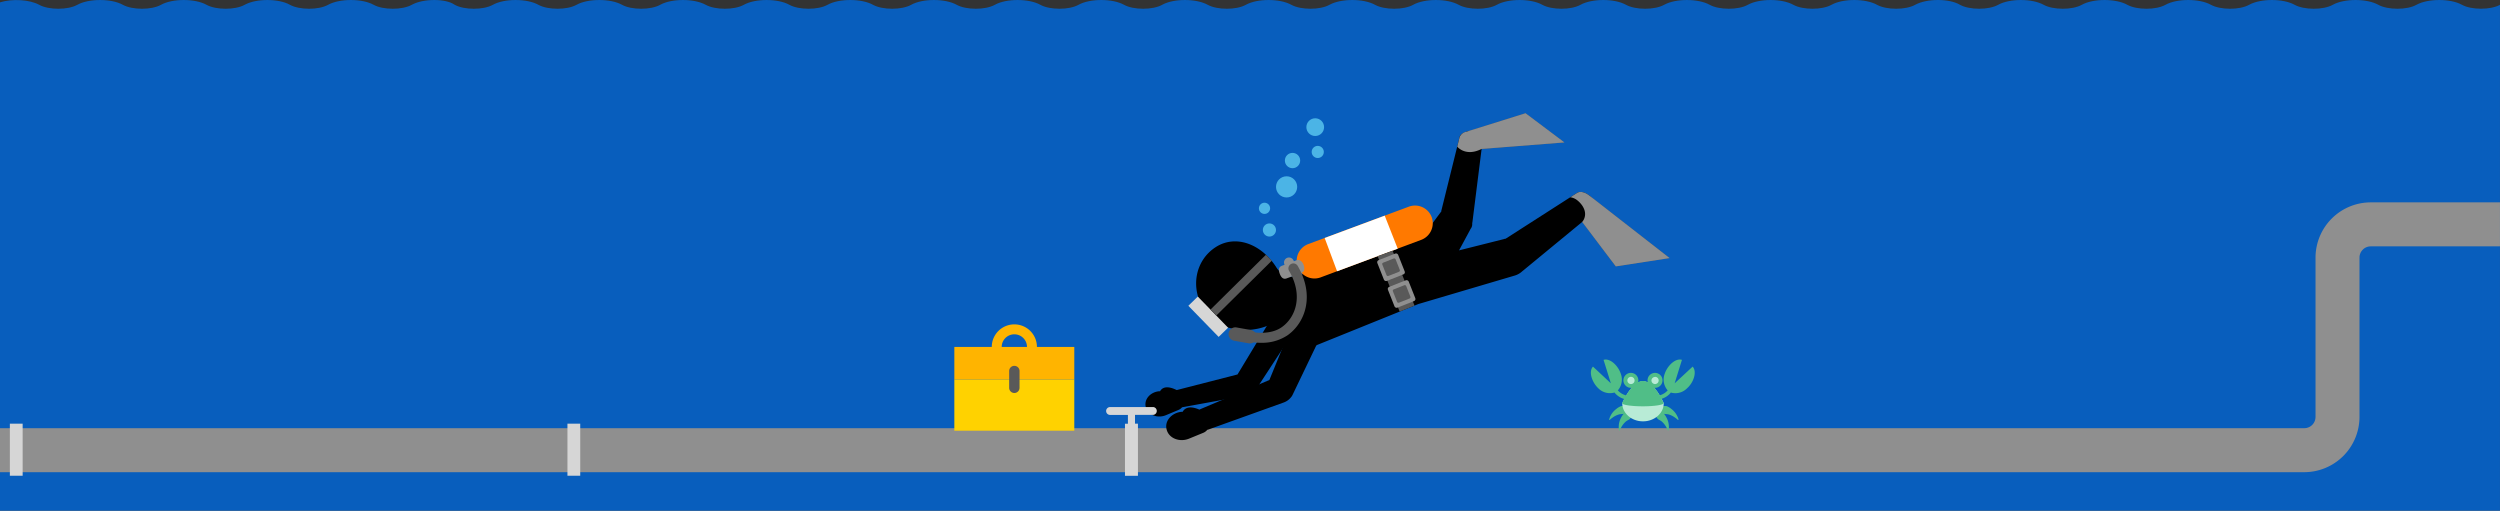 <svg id="Calque_1" data-name="Calque 1" xmlns="http://www.w3.org/2000/svg" viewBox="0 0 852.42 174.12"><rect x="0" y="0" width="852.42" height="174.12" fill="#333333" stroke="none"/><defs><style>.cls-1{fill:none}.cls-2{fill:#4bb4e6}.cls-3{fill:#085ebd}.cls-4{fill:#595959}.cls-5{fill:#8f8f8f}.cls-6{fill:#ffd200}.cls-7{fill:#ffb400}.cls-8{fill:#ff7900}.cls-9{fill:#d6d6d6}.cls-10{fill:#fff}.cls-11{fill:#50be87}.cls-12{fill:#b8ebd6}</style></defs><title>cables_internet</title><path class="cls-1" d="M311.27 1.64z"/><path class="cls-2" d="M311.27 1.64z"/><path class="cls-3" d="M839.46 1.64c-3.92-2.18-11.61-2.18-15.53 0-3.21 1.79-9.75 1.79-13 0-3.92-2.18-11.61-2.18-15.53 0-3.21 1.79-9.75 1.79-13 0-3.92-2.18-11.61-2.18-15.53 0-3.21 1.79-9.75 1.79-13 0-3.92-2.18-11.61-2.18-15.52 0-3.21 1.79-9.75 1.79-13 0-3.92-2.18-11.61-2.18-15.53 0-3.21 1.79-9.75 1.79-13 0-3.92-2.18-11.61-2.18-15.52 0-3.21 1.79-9.75 1.79-13 0-3.65-2.18-11.3-2.19-15.3 0-3.21 1.79-9.75 1.79-13 0-3.92-2.18-11.61-2.18-15.53 0-3.21 1.79-9.75 1.79-13 0-3.92-2.18-11.61-2.18-15.53 0-3.21 1.79-9.75 1.79-13 0-3.92-2.18-11.61-2.18-15.53 0-3.21 1.79-9.75 1.79-13 0-3.92-2.18-11.61-2.18-15.53 0-3.21 1.79-9.75 1.79-13 0-3.92-2.18-11.61-2.18-15.53 0-3.21 1.79-9.75 1.79-13 0-3.92-2.18-11.61-2.18-15.52 0-3.21 1.79-9.75 1.79-13 0-3.92-2.18-11.61-2.18-15.53 0-3.21 1.79-9.75 1.79-13 0-3.92-2.18-11.61-2.18-15.52 0-3.21 1.79-9.75 1.79-13 0-3.92-2.18-11.61-2.18-15.53 0-3.21 1.79-9.75 1.79-13 0-3.92-2.18-11.61-2.18-15.53 0-3.21 1.79-9.75 1.79-13 0-3.92-2.18-11.61-2.18-15.53 0-3.21 1.79-9.75 1.79-13 0-3.92-2.18-11.61-2.18-15.53 0-3.21 1.79-9.75 1.79-13 0-3.92-2.18-11.61-2.18-15.52 0-3.21 1.79-9.75 1.79-13 0-3.92-2.18-11.61-2.18-15.53 0-3.21 1.79-9.75 1.79-13 0-3.92-2.18-11.61-2.18-15.53 0-3.21 1.79-9.75 1.79-13 0-3.92-2.18-11.61-2.18-15.52 0-3.21 1.79-9.75 1.79-13 0-3.92-2.18-11.61-2.18-15.53 0-3.21 1.79-9.75 1.79-13 0-3.03-2.18-10.73-2.18-14.65 0-3.21 1.79-9.75 1.79-13 0-3.92-2.18-11.61-2.18-15.53 0-3.21 1.79-9.75 1.79-13 0C95-.54 87.33-.54 83.42 1.64c-3.21 1.79-9.75 1.79-13 0-3.92-2.18-11.61-2.18-15.53 0-3.21 1.79-9.75 1.79-13 0-3.92-2.18-11.61-2.18-15.53 0-3.21 1.79-9.75 1.79-13 0S4.15-.49 0 .8v173.32h852.41V1.64c-3.2 1.78-9.74 1.78-12.95 0z"/><path d="M439.41 107.64l-.94-.57a3.49 3.49 0 0 0-4.78 1.18l-11.74 19.43-20.73 5.32c-3.69-1.82-5.13-.59-5.67.4h-.27c-3 .25-5.33 2.74-4.58 5.48s4.1 3.83 6.83 2.69l4.35-1.82a3.1 3.1 0 0 0 1.17-.88l21.88-4a5.47 5.47 0 0 0 2.2-.93 3.43 3.43 0 0 0 1.11-1.12l13.43-20.55c.99-1.61-.62-3.64-2.26-4.63z"/><path class="cls-4" d="M550.92 90.83l-16.08-21.27 6.95-2.96 27.47 21.38-18.34 2.85zM533.4 48.57l-35.44 2.78 2.13-6.46 20.06-6.27 13.25 9.95z"/><path class="cls-5" d="M785.68 161H0v-15h785.68a3.84 3.84 0 0 0 3.84-3.84V87.88A18.86 18.86 0 0 1 808.35 69h44.06v15h-44.06a3.84 3.84 0 0 0-3.84 3.84v54.3A18.86 18.86 0 0 1 785.68 161z"/><path d="M542.67 67.46c-1.49-1.76-3.71-2.51-5-1.65l-24.32 15.6c-.16 0-.31 0-.47.09l-15.4 3.87 3.86-7.15s0-.1.07-.15a2.58 2.58 0 0 0 .57-1.52v-.29c0-.15 0-.29.06-.44l3.53-28.12c.16-1.4-1.42-2.7-3.5-2.93s-4.06.66-4.41 2l-6.22 25.11v.2c0 .07-.16.2-.23.32l-7 9.38a10.5 10.5 0 0 0-6.29.05L443.56 93.7a6.64 6.64 0 0 1-8.47-2.7c-5.06-7.8-13.76-11.15-20.6-6.72s-8.89 13.72-3.83 21.55 17.31 8.31 24.14 3.88a13 13 0 0 0 1.82-1.42c0 .15.08.29.14.44 2.26 6 4.61 11.85 10.61 9.59l36.33-14.69.38-.1 32.49-9.6a6.37 6.37 0 0 0 2.48-1.45l.16-.12 24-19.76c1.27-1.03.98-3.34-.54-5.14z"/><path class="cls-6" d="M325.4 129.34h40.9v17.51h-40.9z"/><path class="cls-7" d="M325.4 118.3h40.9v11.04h-40.9zM353.56 118.3h-3.39a4.31 4.31 0 0 0-8.62 0h-3.39a7.7 7.7 0 0 1 15.4 0z"/><path class="cls-4" d="M345.86 134a1.77 1.77 0 0 1-1.77-1.77v-5.72a1.77 1.77 0 0 1 1.77-1.77 1.77 1.77 0 0 1 1.77 1.77v5.72a1.77 1.77 0 0 1-1.77 1.77z"/><path class="cls-8" d="M446.07 83.22l34.29-12.75a6.07 6.07 0 0 1 7.79 3.53 6.07 6.07 0 0 1-3.57 7.79l-34.29 12.79A6.07 6.07 0 0 1 442.5 91a6.07 6.07 0 0 1 3.57-7.78z"/><path class="cls-5" d="M442 88.77l-.84.32a1.7 1.7 0 1 0-3.16 1.19l-.93.35c-1.18.44-1.15 1.54-.71 2.72s1.14 2 2.32 1.58l5-1.86c1.18-.44 1.24-1.57.8-2.75s-1.3-1.99-2.48-1.55z"/><path class="cls-9" transform="rotate(-44.22 411.968 107.99)" d="M409.71 100.59h4.5v14.81h-4.5z"/><path class="cls-4" d="M425.74 117.06l-4.94-.88a2.31 2.31 0 0 1-1.86-2.67 2.31 2.31 0 0 1 2.67-1.86l4.94.88a2.31 2.31 0 0 1 1.86 2.67 2.31 2.31 0 0 1-2.67 1.86z"/><path d="M449 103.86l-1.17-.48a4 4 0 0 0-5.21 2.19l-9.8 24-23.51 9.93a3.31 3.31 0 0 0-.33.18c-3.68-1.61-5.16-.32-5.73.73h-.31c-3.34.28-6 3.07-5.13 6.14.85 3.06 4.59 4.29 7.65 3l4.88-2a3.47 3.47 0 0 0 1.31-1 3.21 3.21 0 0 0 .39-.1l25.66-9.21a5.57 5.57 0 0 0 2.18-1.43l.1-.1.08-.1a3.93 3.93 0 0 0 .76-1.17l11.52-24c.79-2.06-1.34-5.75-3.34-6.58z"/><path class="cls-9" d="M3.36 144.46h4.36v17.76H3.36zM193.48 144.46h4.36v17.76h-4.36zM393.18 138.8h-14.8a1.34 1.34 0 0 0 0 2.67h6.2v3h-1v17.76H388v-17.77h-1v-3h6.2a1.34 1.34 0 0 0 0-2.67z"/><path class="cls-10" d="M451.67 81.14l4.23 11.35 20.68-7.69-4.44-11.27-20.47 7.61z"/><path class="cls-4" transform="rotate(-44.68 423.192 97.225)" d="M409.88 95.8h26.61v2.84h-26.61z"/><path class="cls-4" d="M482.31 104.22l-5.08 2.01-7.5-18.88 5.09-1.88 7.49 18.75z"/><rect class="cls-5" x="474.1" y="96.43" width="7.62" height="7.62" rx=".74" ry=".74" transform="rotate(-21.59 477.893 100.251)"/><rect class="cls-4" x="475.48" y="97.81" width="4.87" height="4.87" rx=".47" ry=".47" transform="rotate(-21.59 477.866 100.246)"/><rect class="cls-5" x="470.49" y="87.32" width="7.62" height="7.62" rx=".74" ry=".74" transform="rotate(-21.59 474.277 91.137)"/><rect class="cls-4" x="471.87" y="88.7" width="4.87" height="4.87" rx=".47" ry=".47" transform="rotate(-21.59 474.25 91.132)"/><path class="cls-11" d="M556.43 140.45a2.57 2.57 0 0 0-1.16-.13l-.4.06.32-.23a4.48 4.48 0 0 0 .37-.31.21.21 0 0 0 0-.26 2.2 2.2 0 0 0-.32-.37 2.56 2.56 0 0 0-1-.6 2.3 2.3 0 0 0-.73-.16 2.23 2.23 0 0 0-.82.05 5.29 5.29 0 0 0-1.54.91 6.54 6.54 0 0 0-2 2.37 4.8 4.8 0 0 0-.47 1.27.14.14 0 0 0 0 .12.14.14 0 0 0 .19 0 7.92 7.92 0 0 1 1-.8 7 7 0 0 1 2.26-1.09 10 10 0 0 1 1.22-.12 2.09 2.09 0 0 0 .29-.11 6.29 6.29 0 0 0-.86 1.29 6.54 6.54 0 0 0-.84 3 4.8 4.8 0 0 0 .11 1.35.14.14 0 0 0 .09.1.14.14 0 0 0 .18-.08 8 8 0 0 1 .54-1.12 7 7 0 0 1 1.59-1.94 9.93 9.93 0 0 1 1.06-.62 3.88 3.88 0 0 0 .71-.83c.2-.32.39-.6.52-.85a4.48 4.48 0 0 0 .2-.44.21.21 0 0 0-.08-.25 2.2 2.2 0 0 0-.43-.21zM571.84 141.78a6.55 6.55 0 0 0-2-2.37 5.29 5.29 0 0 0-1.54-.91 2.23 2.23 0 0 0-.82-.05 2.31 2.31 0 0 0-.73.16 2.56 2.56 0 0 0-1 .6 2.2 2.2 0 0 0-.32.37.21.21 0 0 0 0 .26 4.48 4.48 0 0 0 .37.31l.32.23-.4-.06a2.57 2.57 0 0 0-1.16.13 2.2 2.2 0 0 0-.45.2.21.21 0 0 0-.08.25 4.48 4.48 0 0 0 .2.44c.13.26.32.54.52.85a3.89 3.89 0 0 0 .71.83 9.91 9.91 0 0 1 1.06.62 7 7 0 0 1 1.59 1.94 8 8 0 0 1 .54 1.12.14.14 0 0 0 .1.09.14.14 0 0 0 .17-.1 4.8 4.8 0 0 0 .11-1.35 6.54 6.54 0 0 0-.84-3 6.29 6.29 0 0 0-.86-1.29 2.06 2.06 0 0 0 .29.11 10 10 0 0 1 1.22.12 7 7 0 0 1 2.26 1.09 7.93 7.93 0 0 1 1 .8.14.14 0 0 0 .12 0 .14.14 0 0 0 .11-.16 4.8 4.8 0 0 0-.49-1.23z"/><path class="cls-12" d="M567.29 137.48c0 3.42-3.17 6.19-7.08 6.19s-7.08-2.77-7.08-6.19c0 0 3.17-7.5 7.08-7.5s7.08 7.5 7.08 7.5z"/><path class="cls-12" d="M556.11 131.65a1.9 1.9 0 0 1-1.89-1.89 1.9 1.9 0 0 1 1.89-1.89 1.9 1.9 0 0 1 1.89 1.89 1.9 1.9 0 0 1-1.89 1.89zM564.32 131.65a1.9 1.9 0 0 0 1.89-1.89 1.9 1.9 0 0 0-1.89-1.89 1.9 1.9 0 0 0-1.89 1.89 1.9 1.9 0 0 0 1.89 1.89z"/><path class="cls-11" d="M577.14 125l-6.14 5.7 2.49-8c-2.21-.69-5 2-5.91 4.83a5.58 5.58 0 0 0 .93 5.44l.12.11a5.37 5.37 0 0 1-2.73 1.7 18 18 0 0 0-1.8-2.54h.21a2.55 2.55 0 1 0-2.55-2.55 2.51 2.51 0 0 0 .09.65 3.35 3.35 0 0 0-3.31 0 2.52 2.52 0 0 0 .09-.65 2.55 2.55 0 1 0-2.55 2.55h.21a18.08 18.08 0 0 0-1.82 2.57 5.42 5.42 0 0 1-2.85-1.73l.12-.11a5.58 5.58 0 0 0 .93-5.44c-.89-2.83-3.7-5.52-5.91-4.83l2.49 8-6.1-5.7c-1.57 1.71-.34 5.39 1.84 7.41a5.58 5.58 0 0 0 5.31 1.48l.17-.07a6.54 6.54 0 0 0 3.31 2.21c-.44.84-.69 1.43-.69 1.43 0 .6 3.17 1.08 7.08 1.08s7.08-.49 7.08-1.08c0 0-.26-.61-.71-1.47a6.46 6.46 0 0 0 3.19-2.16l.17.07a5.58 5.58 0 0 0 5.31-1.48c2.27-1.99 3.5-5.68 1.93-7.42zm-22.26 4.72a1.23 1.23 0 1 1 1.23 1.23 1.23 1.23 0 0 1-1.23-1.19zm9.44-1.23a1.23 1.23 0 1 1-1.23 1.23 1.23 1.23 0 0 1 1.23-1.19z"/><circle class="cls-2" cx="431.16" cy="71.03" r="1.91"/><circle class="cls-2" cx="432.83" cy="78.42" r="2.24"/><circle class="cls-2" cx="438.69" cy="63.72" r="3.61"/><circle class="cls-2" cx="440.71" cy="54.74" r="2.61"/><circle class="cls-2" cx="449.31" cy="51.81" r="2.07"/><circle class="cls-2" cx="448.45" cy="43.35" r="3.02"/><path class="cls-4" d="M430 116.88a18.93 18.93 0 0 1-3.77-.35 1.69 1.69 0 0 1 .73-3.31c.11 0 6 1.23 10.09-1.67 4.68-3.29 7.45-10.7 2.49-19.18a1.69 1.69 0 0 1 2.93-1.71c6 10.32 2.44 19.5-3.46 23.66a15.65 15.65 0 0 1-9.01 2.56z"/><path class="cls-5" d="M505.17 50.78l28.24-2.22-13.25-9.95-20.06 6.27a3.05 3.05 0 0 0-2.44 1.92l-.79 3.2s2.81 3.57 8.3.78zM539.5 75.7l11.44 15.13L569.27 88 541.8 66.59c-1.39-1.11-3.06-1.49-4.12-.79l-2.29 1.47a4.65 4.65 0 0 1 2.38 1c1.91 1.5 3.95 4.48 1.73 7.43z"/></svg>